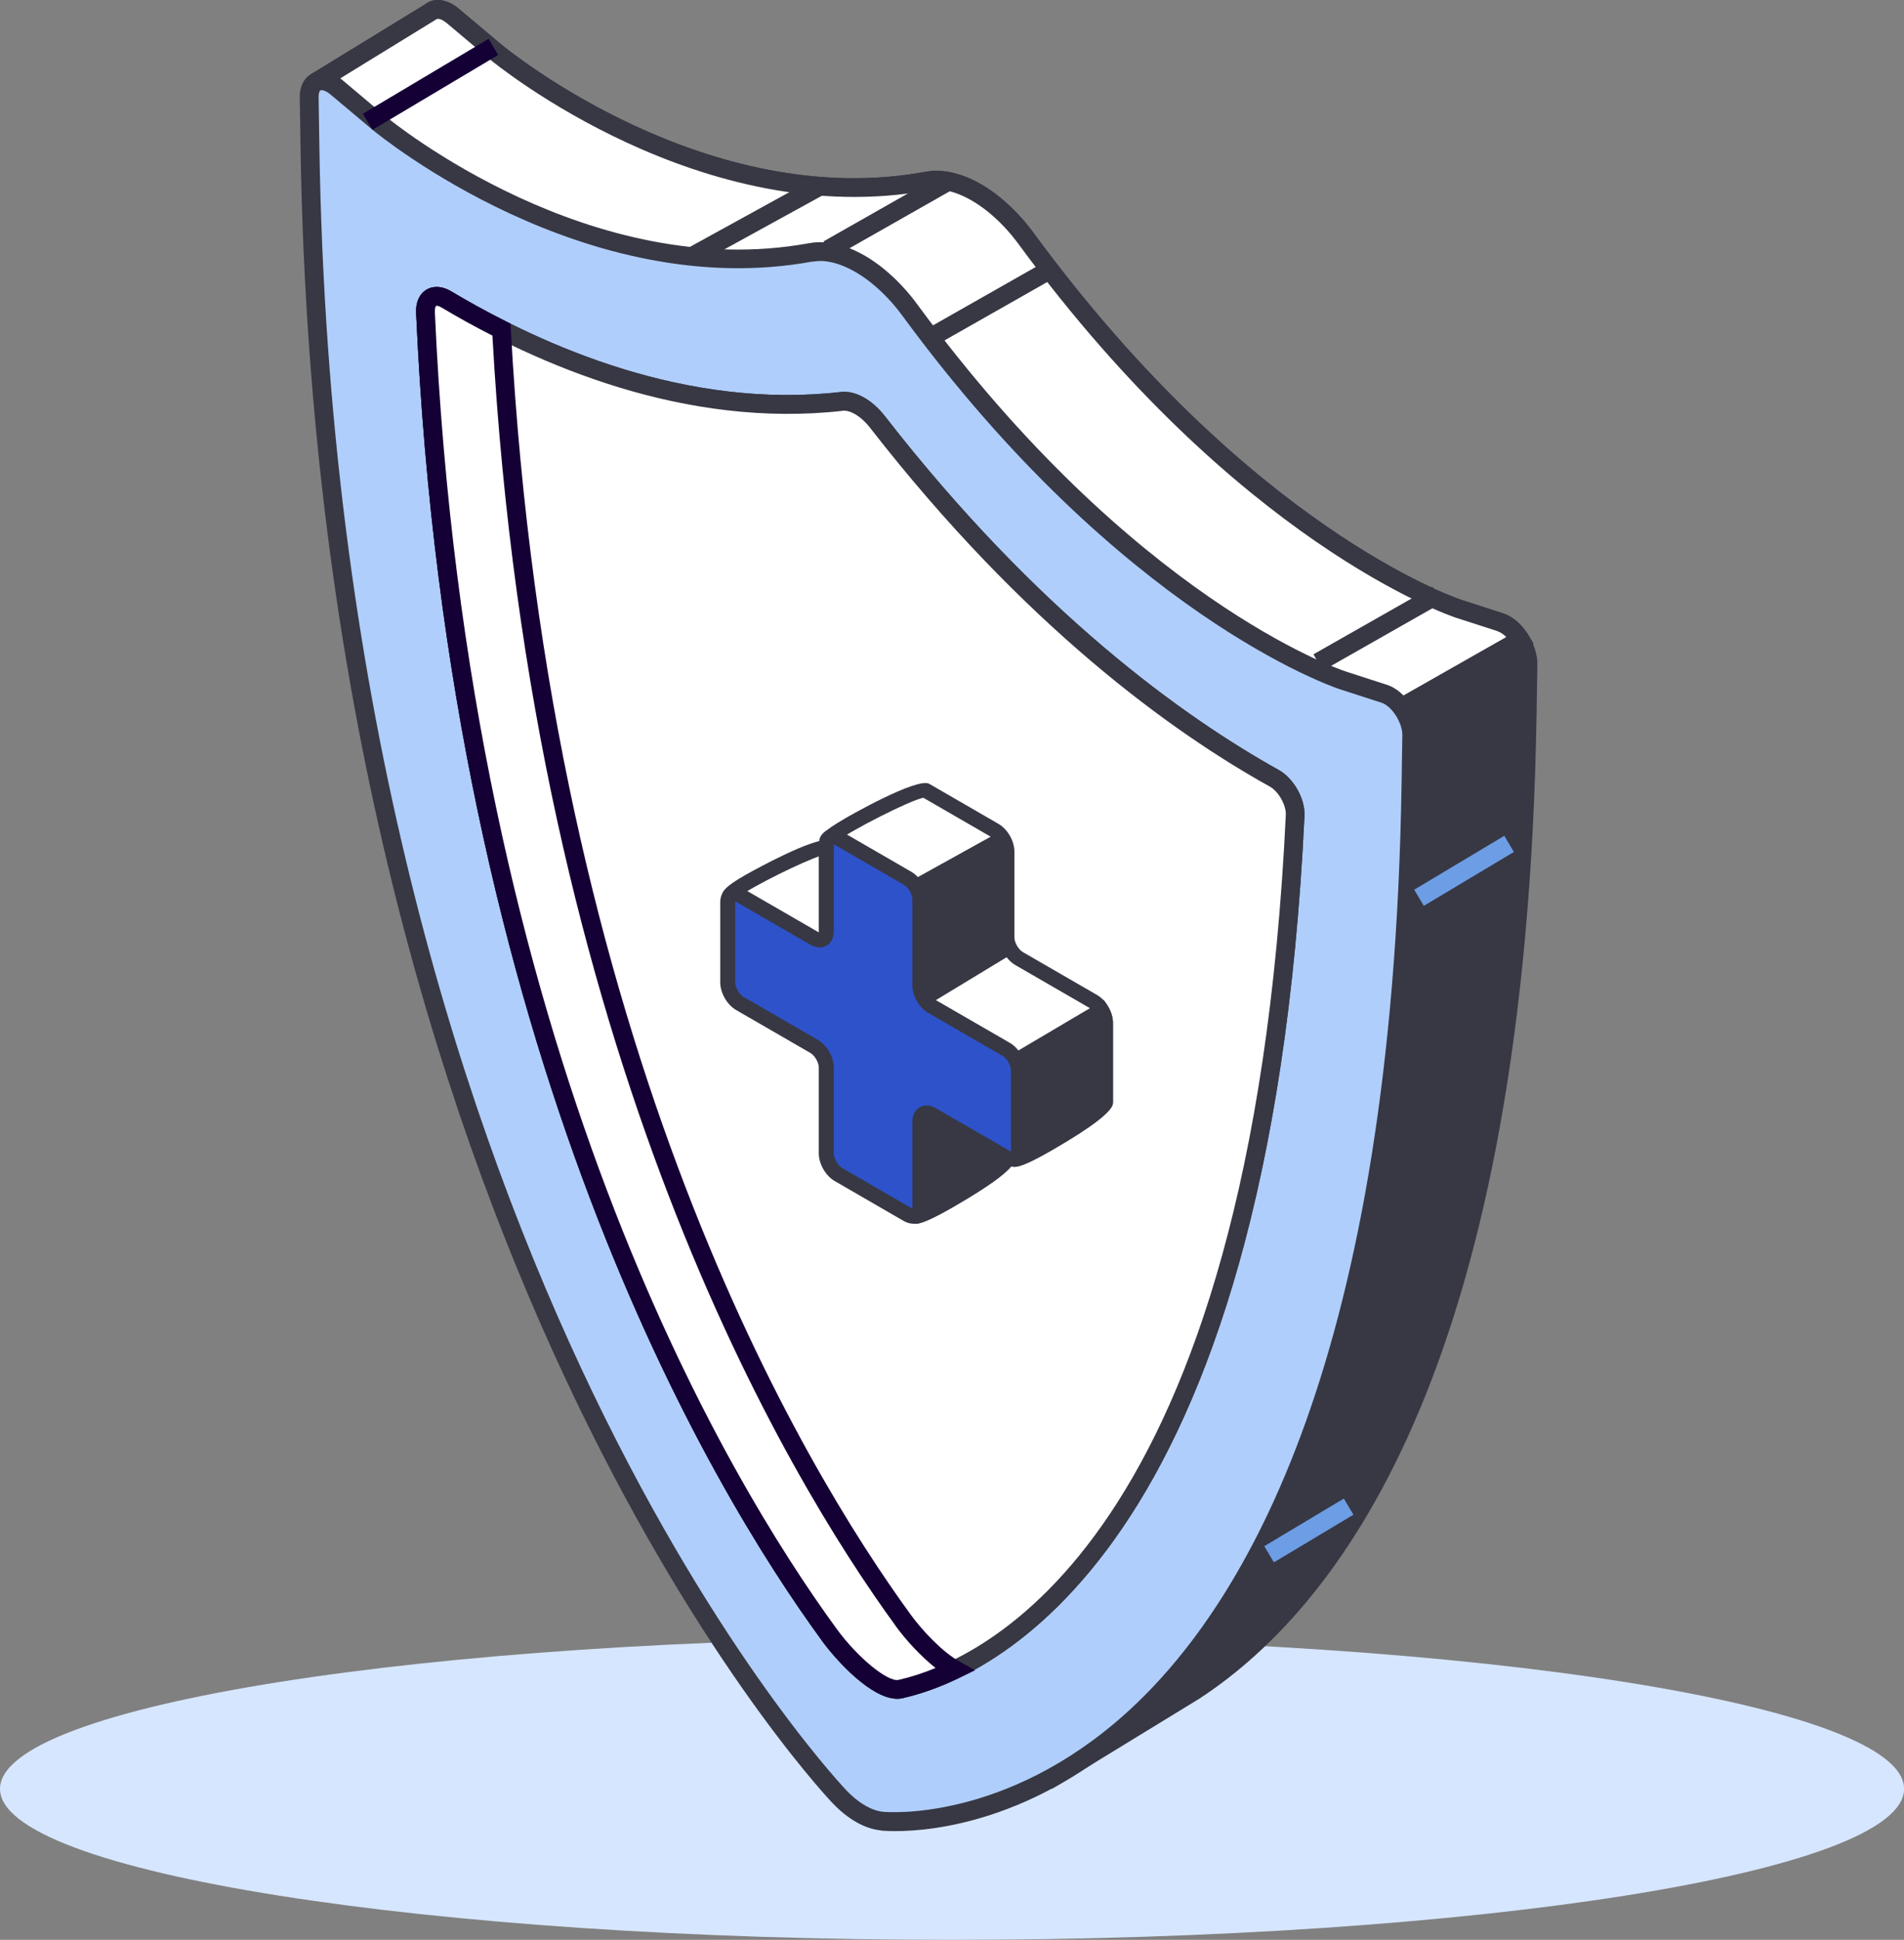 <svg width="273" height="278" viewBox="0 0 273 278" fill="none" xmlns="http://www.w3.org/2000/svg">
<rect x="0" y="0" width="273" height="278" fill="#808080" stroke="none"/>
<g clip-path="url(#clip0_3144_10596)">
<path d="M136.506 278C211.897 278 273.013 268.312 273.013 256.362C273.013 244.411 211.897 234.723 136.506 234.723C61.116 234.723 0 244.411 0 256.362C0 268.312 61.116 278 136.506 278Z" fill="#D6E6FF"/>
<path d="M45.309 12.183C45.234 12.008 45.296 11.795 45.459 11.695L61.691 1.752C62.428 1.101 63.666 1.226 64.942 2.29L70.969 7.362C71.269 7.612 100.582 31.881 132.945 25.933C133.595 25.808 134.296 25.783 135.021 25.845C138.222 26.158 141.836 28.25 145.037 31.668C145.788 32.47 146.513 33.359 147.188 34.273C178.289 76.599 207.913 86.83 209.164 87.256L215.166 89.197C217.205 89.86 219.118 92.778 219.08 95.17L218.968 102.208C217.53 193.171 192.232 228.597 171.236 242.297L151.565 254.344L150.24 250.449C146.3 251.013 143.699 250.825 143.174 250.775H143.112C141.148 250.587 138.922 249.31 136.959 247.218L136.897 247.156C134.183 244.263 76.134 180.999 63.466 52.881L54.7 33.684L45.284 12.196L45.309 12.183Z" fill="#373844"/>
<path d="M149.326 251.915C145.825 252.315 143.524 252.153 142.998 252.102C140.685 251.89 138.196 250.475 135.933 248.07C133.444 245.428 74.945 181.814 62.165 53.232L53.486 34.223L44.07 12.735C43.732 11.945 44.02 11.006 44.758 10.556L60.902 0.65C62.203 -0.402 64.103 -0.176 65.804 1.264L71.832 6.335C73.019 7.325 101.394 30.379 132.707 24.618C133.507 24.468 134.332 24.43 135.158 24.518C138.709 24.856 142.573 27.073 146.025 30.754C146.787 31.568 147.538 32.483 148.276 33.484C179.113 75.447 208.363 85.578 209.576 85.979L215.578 87.92C218.154 88.759 220.468 92.227 220.43 95.195L220.318 102.233C218.88 193.785 193.232 229.549 171.948 243.449L150.839 256.36L149.326 251.915ZM133.207 27.261C100.681 33.246 71.356 9.429 70.118 8.402L64.091 3.33C63.34 2.704 62.753 2.616 62.603 2.754L46.884 12.409L55.962 33.109L64.729 52.306L64.841 52.731C77.484 180.561 135.458 243.587 137.971 246.279C139.71 248.12 141.635 249.272 143.323 249.423C143.774 249.46 146.25 249.648 150.076 249.097L151.177 248.934L152.327 252.303L170.522 241.158C191.231 227.633 216.216 192.545 217.642 102.17L217.754 95.133C217.779 93.342 216.254 90.95 214.778 90.462L208.763 88.521C207.5 88.095 177.463 77.714 146.125 35.062C145.449 34.148 144.762 33.309 144.074 32.583C141.123 29.427 137.784 27.461 134.92 27.186C134.72 27.16 134.52 27.16 134.32 27.16C133.945 27.16 133.582 27.198 133.219 27.261H133.207Z" fill="#373844"/>
<path d="M61.691 1.752C62.428 1.101 63.666 1.226 64.942 2.29L70.969 7.362C71.269 7.612 100.582 31.881 132.945 25.933C133.595 25.808 134.296 25.783 135.021 25.845C138.222 26.158 141.836 28.25 145.037 31.668C145.788 32.47 146.513 33.359 147.188 34.273C178.289 76.599 207.913 86.83 209.164 87.256L215.166 89.197C216.242 89.547 217.267 90.524 218.005 91.714L169.197 119.439L66.368 76.073C65.255 68.585 64.279 60.858 63.491 52.869L54.725 33.672L45.309 12.183C45.234 12.008 45.296 11.795 45.459 11.695L61.691 1.752Z" fill="white"/>
<path d="M65.142 77.013L65.029 76.261C63.892 68.685 62.929 60.934 62.166 53.22L53.487 34.211L44.058 12.709C43.721 11.921 44.008 10.994 44.746 10.53L60.903 0.65C62.203 -0.402 64.104 -0.176 65.805 1.264L71.832 6.335C73.02 7.325 101.395 30.379 132.707 24.618C133.508 24.468 134.333 24.43 135.158 24.518C138.71 24.856 142.574 27.073 146.025 30.754C146.788 31.568 147.539 32.483 148.276 33.484C179.114 75.447 208.364 85.578 209.577 85.979L215.579 87.92C216.892 88.346 218.193 89.472 219.143 91.013L219.881 92.202L169.285 120.942L65.142 77.013ZM214.754 90.462L208.739 88.521C207.476 88.095 177.438 77.714 146.1 35.062C145.425 34.148 144.737 33.309 144.05 32.583C141.098 29.427 137.759 27.461 134.896 27.186C134.321 27.135 133.745 27.16 133.195 27.261C100.669 33.246 71.345 9.429 70.107 8.402L64.079 3.33C63.329 2.704 62.741 2.616 62.591 2.754L46.872 12.409L55.951 33.109L64.717 52.306L64.829 52.731C65.567 60.232 66.493 67.758 67.581 75.122L169.11 117.936L215.992 91.313C215.579 90.9 215.154 90.612 214.754 90.487V90.462Z" fill="#373844"/>
<path d="M120.239 257.361C117.25 254.168 46.859 177.443 44.445 21.149L44.333 13.936C44.295 11.494 46.233 10.793 48.272 12.509L54.299 17.58C54.599 17.831 83.911 42.099 116.275 36.151C116.925 36.026 117.625 36.001 118.351 36.063C121.552 36.377 125.166 38.468 128.367 41.886C129.118 42.688 129.843 43.577 130.518 44.491C161.618 86.817 191.243 97.048 192.494 97.474L198.496 99.415C200.534 100.066 202.448 102.996 202.41 105.388L202.298 112.426C199.884 265.914 129.505 261.268 126.504 260.993H126.441C124.478 260.805 122.252 259.528 120.289 257.437L120.226 257.374L120.239 257.361ZM182.715 111.549C169.534 104.211 148.15 89.171 125.854 60.52C124.278 58.504 122.315 57.352 120.739 57.54C98.08 60.132 76.984 50.665 63.966 42.901C62.278 41.886 60.914 42.751 61.014 44.754C65.729 150.294 102.582 211.917 118.876 234.245C121.564 237.926 126.491 242.673 129.155 242.071C145.349 238.402 180.976 216.375 185.716 116.871C185.803 114.955 184.428 112.501 182.715 111.562V111.549Z" fill="#B0CEFB"/>
<path d="M126.328 262.32C124.015 262.107 121.526 260.692 119.325 258.351L119.263 258.288C116.249 255.082 45.52 177.981 43.094 21.186L42.981 13.973C42.956 12.346 43.619 11.081 44.794 10.517C46.082 9.904 47.658 10.267 49.121 11.494L55.149 16.566C56.337 17.555 84.723 40.596 116.024 34.849C116.824 34.698 117.649 34.673 118.475 34.748C122.039 35.087 125.89 37.303 129.342 40.985C130.105 41.799 130.867 42.713 131.593 43.715C162.43 85.677 191.68 95.808 192.893 96.209L198.895 98.15C201.484 98.989 203.785 102.458 203.747 105.425L203.635 112.463C202.334 195.225 180.938 231.602 163.231 247.544C148.25 261.018 133.769 262.42 128.366 262.42C127.341 262.42 126.641 262.37 126.328 262.345V262.32ZM116.524 37.478C84.011 43.452 54.686 19.646 53.435 18.619L47.395 13.548C46.67 12.947 46.133 12.859 45.957 12.947C45.82 13.009 45.67 13.347 45.682 13.923L45.795 21.136C48.196 176.904 118.25 253.266 121.238 256.447L121.288 256.51C123.027 258.351 124.952 259.49 126.641 259.653C127.353 259.716 144.185 261.055 161.442 245.527C178.762 229.949 199.671 194.198 200.959 112.413L201.071 105.375C201.096 103.585 199.571 101.193 198.083 100.705L192.068 98.763C190.805 98.338 160.767 87.957 129.429 45.305C128.767 44.403 128.079 43.564 127.378 42.825C124.427 39.67 121.088 37.704 118.225 37.428C118.025 37.403 117.824 37.403 117.624 37.403C117.249 37.403 116.887 37.441 116.524 37.503V37.478ZM117.787 235.034C101.893 213.257 64.415 151.12 59.663 44.804C59.6 43.314 60.138 42.124 61.151 41.511C62.139 40.922 63.415 40.997 64.653 41.723C78.021 49.7 98.567 58.704 120.576 56.174C122.614 55.937 125.015 57.239 126.903 59.668C148.75 87.744 169.658 102.721 183.351 110.347C185.502 111.549 187.153 114.492 187.041 116.909C181.976 223.287 141.672 240.594 129.429 243.361C129.179 243.424 128.917 243.449 128.654 243.449C124.927 243.449 119.988 238.064 117.762 235.021L117.787 235.034ZM184.364 116.796C184.427 115.393 183.314 113.415 182.051 112.726C168.133 104.975 146.899 89.772 124.777 61.346C123.339 59.493 121.826 58.742 120.876 58.867C98.141 61.459 76.995 52.242 63.264 44.053C62.814 43.777 62.564 43.815 62.527 43.827C62.464 43.865 62.327 44.14 62.339 44.679C67.054 150.269 104.194 211.854 119.938 233.431C122.939 237.551 127.266 241.082 128.842 240.744C140.609 238.077 179.375 221.259 184.352 116.783L184.364 116.796Z" fill="#373844"/>
<path d="M63.963 42.888C76.981 50.652 98.077 60.119 120.736 57.527C122.312 57.352 124.275 58.491 125.851 60.508C148.148 89.159 169.532 104.199 182.712 111.537C184.425 112.489 185.801 114.93 185.713 116.846C180.974 216.35 145.347 238.39 129.152 242.047C126.489 242.648 121.549 237.902 118.873 234.22C102.579 211.88 65.726 150.269 61.012 44.729C60.924 42.726 62.275 41.861 63.963 42.876V42.888Z" fill="white"/>
<path d="M117.785 235.035C101.891 213.258 64.413 151.134 59.661 44.805C59.599 43.315 60.136 42.125 61.149 41.512C62.137 40.923 63.413 40.998 64.651 41.725C78.019 49.701 98.565 58.705 120.574 56.176C122.612 55.938 125.013 57.24 126.901 59.669C148.748 87.745 169.656 102.722 183.35 110.348C185.501 111.55 187.151 114.493 187.039 116.91C181.974 223.289 141.67 240.595 129.427 243.362C129.177 243.425 128.915 243.45 128.652 243.45C124.926 243.45 119.974 238.065 117.76 235.022L117.785 235.035ZM120.886 58.868C98.152 61.46 77.006 52.243 63.275 44.054C62.825 43.778 62.575 43.816 62.537 43.828C62.475 43.866 62.337 44.141 62.35 44.68C67.064 150.27 104.205 211.856 119.961 233.432C122.962 237.552 127.302 241.096 128.852 240.745C140.62 238.078 179.385 221.26 184.363 116.785C184.425 115.382 183.312 113.403 182.049 112.715C168.131 104.976 146.91 89.773 124.775 61.335C123.425 59.594 121.974 58.855 121.049 58.855C120.986 58.855 120.936 58.855 120.874 58.855L120.886 58.868Z" fill="#373844"/>
<path d="M63.963 42.889C66.352 44.316 69.015 45.794 71.904 47.247C77.444 150.019 113.458 210.227 129.515 232.242C131.391 234.809 134.355 237.877 136.893 239.305C134.029 240.682 131.391 241.559 129.152 242.072C126.489 242.673 121.549 237.927 118.873 234.245C102.579 211.905 65.726 150.294 61.012 44.755C60.924 42.751 62.275 41.887 63.963 42.901V42.889Z" fill="white"/>
<path d="M117.785 235.035C101.891 213.258 64.413 151.134 59.661 44.805C59.599 43.315 60.136 42.125 61.149 41.512C62.137 40.923 63.413 40.998 64.651 41.725C67.202 43.252 69.84 44.692 72.504 46.032L73.204 46.383L73.242 47.159C78.806 150.157 115.209 210.328 130.603 231.428C132.254 233.695 135.13 236.75 137.556 238.103L139.807 239.368L137.468 240.495C134.73 241.809 132.028 242.774 129.44 243.362C129.19 243.425 128.927 243.45 128.665 243.45C124.938 243.45 119.986 238.065 117.773 235.022L117.785 235.035ZM128.439 233.031C112.946 211.793 76.343 151.334 70.603 48.099C68.115 46.834 65.651 45.469 63.275 44.054C62.825 43.778 62.575 43.816 62.537 43.828C62.475 43.866 62.337 44.141 62.35 44.68C67.064 150.27 104.205 211.856 119.961 233.432C122.962 237.552 127.302 241.096 128.852 240.745C130.565 240.357 132.341 239.781 134.142 239.042C131.978 237.326 129.84 234.972 128.427 233.031H128.439Z" fill="#150035"/>
<path d="M217.34 90.529L200.297 100.213L201.624 102.555L218.667 92.871L217.34 90.529Z" fill="#373844"/>
<path d="M205.378 84.08L188.324 93.769L189.651 96.111L206.705 86.421L205.378 84.08Z" fill="#373844"/>
<path d="M135.134 24.909L118.078 34.596L119.405 36.938L136.46 27.251L135.134 24.909Z" fill="#373844"/>
<path d="M149.282 37.819L132.227 47.506L133.553 49.848L150.609 40.161L149.282 37.819Z" fill="#373844"/>
<path d="M70.056 5.567L52.031 16.301L53.406 18.615L71.43 7.881L70.056 5.567Z" fill="#150035"/>
<path d="M204.149 129.82L217.067 122.094L215.691 119.777L202.773 127.504L204.149 129.82Z" fill="#6D9DE4"/>
<path d="M182.653 223.901L194.058 217.076L192.682 214.76L181.277 221.585L182.653 223.901Z" fill="#6D9DE4"/>
<path d="M100.254 37.718L118.511 27.687L117.211 25.32L98.953 35.363L100.254 37.718Z" fill="#373844"/>
<path d="M118.589 121.43L122.478 134.842C123.441 135.393 124.766 131.01 124.766 129.895L118.576 120.528C118.576 119.414 131.744 112.702 132.707 113.253L142.623 118.988C143.586 119.539 144.374 120.904 144.374 122.019V134.328C144.374 135.443 145.15 136.795 146.125 137.359L156.767 143.507C157.73 144.058 158.518 145.423 158.518 146.538V158.008C158.518 159.123 146.35 166.624 145.387 166.06L140.535 152.273C139.572 151.722 137.334 150.883 137.334 151.997L144.399 166.173C144.399 167.287 132.132 174.826 131.169 174.263L125.191 158.847C124.228 158.296 130.994 159.536 130.994 158.422V146.112C130.994 144.997 130.218 143.645 129.243 143.081L118.601 136.933C117.638 136.382 112.924 141.328 112.924 140.214L104.633 128.393C104.633 127.278 117.638 120.866 118.601 121.43H118.589Z" fill="white"/>
<path d="M131.242 175.378C130.942 175.378 130.767 175.278 130.604 175.19L130.279 175.002L124.302 159.587L123.889 159.349L124.051 158.435C124.339 157.521 125.064 157.571 126.853 157.708C127.578 157.759 129.103 157.884 129.904 157.821V146.125C129.904 145.399 129.329 144.397 128.691 144.021L118.312 138.023C117.761 138.273 116.561 139.238 115.886 139.764C114.16 141.129 113.385 141.755 112.509 141.341L111.909 141.053L111.871 140.615L103.543 128.744V128.406C103.543 127.679 104.031 127.041 106.794 125.438C106.882 125.388 114.022 121.343 117.499 120.529C117.499 119.853 117.774 119.252 121.3 117.211C121.4 117.148 131.517 111.325 133.255 112.339L143.172 118.075C144.472 118.826 145.448 120.529 145.448 122.032V134.341C145.448 135.068 146.023 136.069 146.661 136.445L157.303 142.594C158.603 143.345 159.579 145.048 159.579 146.551V158.021C159.579 159.161 156.677 161.415 150.963 164.721C146.498 167.301 145.535 167.338 145.023 167.1C144.035 168.365 141.309 170.294 136.869 172.848C133.305 174.914 131.917 175.39 131.242 175.39V175.378ZM126.715 159.837L131.83 173.049C134.218 172.109 141.496 167.639 143.134 166.073L136.244 152.249V151.998C136.244 151.41 136.519 150.909 137.019 150.621C138.382 149.832 140.796 151.184 141.058 151.347L141.396 151.547L146.073 164.834C148.574 163.832 156.24 159.086 157.428 157.733V146.538C157.428 145.812 156.852 144.81 156.215 144.447L145.573 138.299C144.272 137.547 143.297 135.844 143.297 134.341V122.032C143.297 121.305 142.722 120.304 142.084 119.928L132.392 114.33C130.554 114.656 122.001 119.001 119.9 120.629L125.827 129.583V129.908C125.827 130.798 124.889 134.905 123.401 135.769C122.926 136.044 122.388 136.044 121.938 135.781L121.563 135.569L117.799 122.608C115.348 123.334 107.945 127.003 105.969 128.481L113.347 139C113.722 138.724 114.185 138.361 114.535 138.073C116.736 136.332 118.024 135.381 119.099 135.994L129.741 142.143C131.042 142.894 132.017 144.597 132.017 146.1V158.41C132.017 158.785 131.867 159.136 131.58 159.399C130.879 160.038 129.566 160.05 126.678 159.837H126.715ZM138.87 152.699L141.158 157.295L139.658 153.025C139.395 152.9 139.12 152.787 138.87 152.699ZM121.125 126.314L122.976 132.663C123.301 131.824 123.601 130.798 123.689 130.171L121.138 126.302L121.125 126.314Z" fill="#373844"/>
<path d="M145.636 152.022L140.871 153.036L142.034 156.63L145.385 166.135C146.348 166.686 158.516 159.197 158.516 158.083V146.612C158.516 146.011 158.278 145.348 157.916 144.771L145.623 152.022H145.636Z" fill="#373844"/>
<path d="M145.474 167.237C145.174 167.237 144.999 167.137 144.837 167.049L144.499 166.849L139.484 152.223L145.237 151.008L158.267 143.307L158.817 144.196C159.305 144.985 159.58 145.836 159.58 146.6V158.071C159.58 159.21 156.679 161.464 150.964 164.77C147.5 166.774 146.137 167.237 145.462 167.237H145.474ZM142.261 153.826L143.061 156.28L146.087 164.895C148.588 163.894 156.254 159.148 157.442 157.795V146.6C157.442 146.512 157.442 146.412 157.417 146.312L145.862 153.074L142.261 153.838V153.826Z" fill="#373844"/>
<path d="M143.987 134.328V122.019C143.987 121.468 143.8 120.867 143.487 120.328L131.007 127.253L126.118 130.058C126.118 130.058 125.33 139.613 125.18 140.978L126.105 141.516C128.031 142.13 132.208 143.257 132.208 143.257L144.4 135.869C144.15 135.355 143.975 134.829 143.975 134.328H143.987Z" fill="#373844"/>
<path d="M132.368 144.41L131.931 144.297C131.756 144.247 127.704 143.157 125.778 142.544L125.565 142.456L124.027 141.567L124.102 140.866C124.252 139.538 125.028 130.084 125.04 129.984L125.09 129.42L130.467 126.327L143.886 118.889L144.411 119.815C144.823 120.542 145.049 121.331 145.049 122.044V134.354C145.049 134.629 145.161 134.993 145.349 135.381L145.611 135.894L145.199 136.646L144.948 136.808L132.368 144.435V144.41ZM126.541 140.528C128.079 141.016 130.955 141.805 132.043 142.105L143.073 135.418C142.96 135.043 142.91 134.692 142.91 134.341V122.032C142.91 122.032 142.91 121.932 142.91 121.882L127.141 130.71C126.991 132.538 126.516 138.211 126.316 140.39L126.541 140.528Z" fill="#373844"/>
<path d="M131.006 155.229V158.422C131.006 158.873 129.868 158.935 128.605 158.885V167.601L131.182 174.263C132.144 174.814 144.412 167.288 144.412 166.173L138.96 155.229H131.006Z" fill="#373844"/>
<path d="M131.27 175.377C130.97 175.377 130.795 175.277 130.645 175.189L130.32 175.002L127.531 167.601V157.771L128.644 157.808C129.282 157.833 129.682 157.821 129.932 157.808V154.164H139.624L145.489 165.923V166.173C145.489 167.3 142.587 169.554 136.885 172.86C133.346 174.914 131.971 175.377 131.283 175.377H131.27ZM129.67 167.4L131.858 173.048C134.247 172.109 141.525 167.638 143.163 166.073L138.286 156.305H132.071V158.873L131.658 159.386C131.283 159.749 130.695 159.937 129.67 159.962V167.4Z" fill="#373844"/>
<path d="M106.094 128.305L116.736 134.454C117.699 135.005 118.487 134.554 118.487 133.44V121.13C118.487 120.016 119.262 119.565 120.238 120.116L130.154 125.851C131.117 126.402 131.905 127.767 131.905 128.881V141.191C131.905 142.306 132.68 143.658 133.656 144.222L144.298 150.37C145.261 150.921 146.048 152.286 146.048 153.401V164.871C146.048 165.986 145.273 166.437 144.298 165.886L133.656 159.737C132.693 159.186 131.905 159.637 131.905 160.751V173.061C131.905 174.175 131.13 174.626 130.154 174.075L120.238 168.34C119.275 167.789 118.487 166.424 118.487 165.309V153C118.487 151.885 117.712 150.533 116.736 149.969L106.094 143.821C105.132 143.27 104.344 141.905 104.344 140.79V129.32C104.344 128.205 105.119 127.754 106.094 128.305Z" fill="#2E52C9"/>
<path d="M130.918 175.365C130.493 175.365 130.043 175.24 129.593 174.99L119.676 169.254C118.376 168.503 117.4 166.8 117.4 165.297V152.987C117.4 152.261 116.825 151.259 116.187 150.896L105.545 144.748C104.245 143.996 103.27 142.293 103.27 140.791V129.32C103.27 128.393 103.645 127.642 104.32 127.266C104.983 126.878 105.833 126.928 106.621 127.391L117.263 133.54C117.263 133.54 117.363 133.59 117.4 133.603C117.4 133.565 117.4 133.515 117.4 133.452V121.143C117.4 120.216 117.776 119.465 118.451 119.076C119.126 118.688 119.951 118.738 120.752 119.202L130.668 124.937C131.969 125.688 132.944 127.391 132.944 128.894V141.204C132.944 141.93 133.519 142.932 134.157 143.308L144.799 149.456C146.1 150.207 147.075 151.911 147.075 153.413V164.884C147.075 165.811 146.7 166.562 146.025 166.938C145.362 167.326 144.512 167.276 143.724 166.812L133.082 160.664C133.082 160.664 132.982 160.614 132.944 160.601C132.944 160.639 132.944 160.689 132.944 160.751V173.061C132.944 173.988 132.569 174.739 131.894 175.127C131.594 175.303 131.256 175.39 130.906 175.39L130.918 175.365ZM105.42 129.17C105.42 129.17 105.42 129.257 105.42 129.32V140.791C105.42 141.517 105.996 142.519 106.633 142.882L117.275 149.03C118.576 149.782 119.551 151.485 119.551 152.987V165.297C119.551 166.023 120.126 167.025 120.764 167.401L130.681 173.136C130.681 173.136 130.781 173.186 130.818 173.199C130.818 173.161 130.818 173.111 130.818 173.049V160.739C130.818 159.812 131.194 159.061 131.869 158.685C132.544 158.297 133.369 158.347 134.17 158.81L144.812 164.959C144.812 164.959 144.912 165.009 144.949 165.022C144.949 164.984 144.949 164.934 144.949 164.871V153.401C144.949 152.674 144.374 151.673 143.736 151.309L133.094 145.161C131.794 144.41 130.818 142.707 130.818 141.204V128.894C130.818 128.168 130.243 127.166 129.605 126.803L119.689 121.068C119.689 121.068 119.589 121.017 119.551 121.005C119.551 121.043 119.551 121.093 119.551 121.155V133.465C119.551 134.392 119.176 135.143 118.501 135.519C117.838 135.907 117 135.857 116.2 135.393L105.558 129.245C105.558 129.245 105.458 129.195 105.42 129.182V129.17Z" fill="#373844"/>
</g>
<defs>
<clipPath id="clip0_3144_10596">
<rect width="273" height="278" fill="white"/>
</clipPath>
</defs>
</svg>
